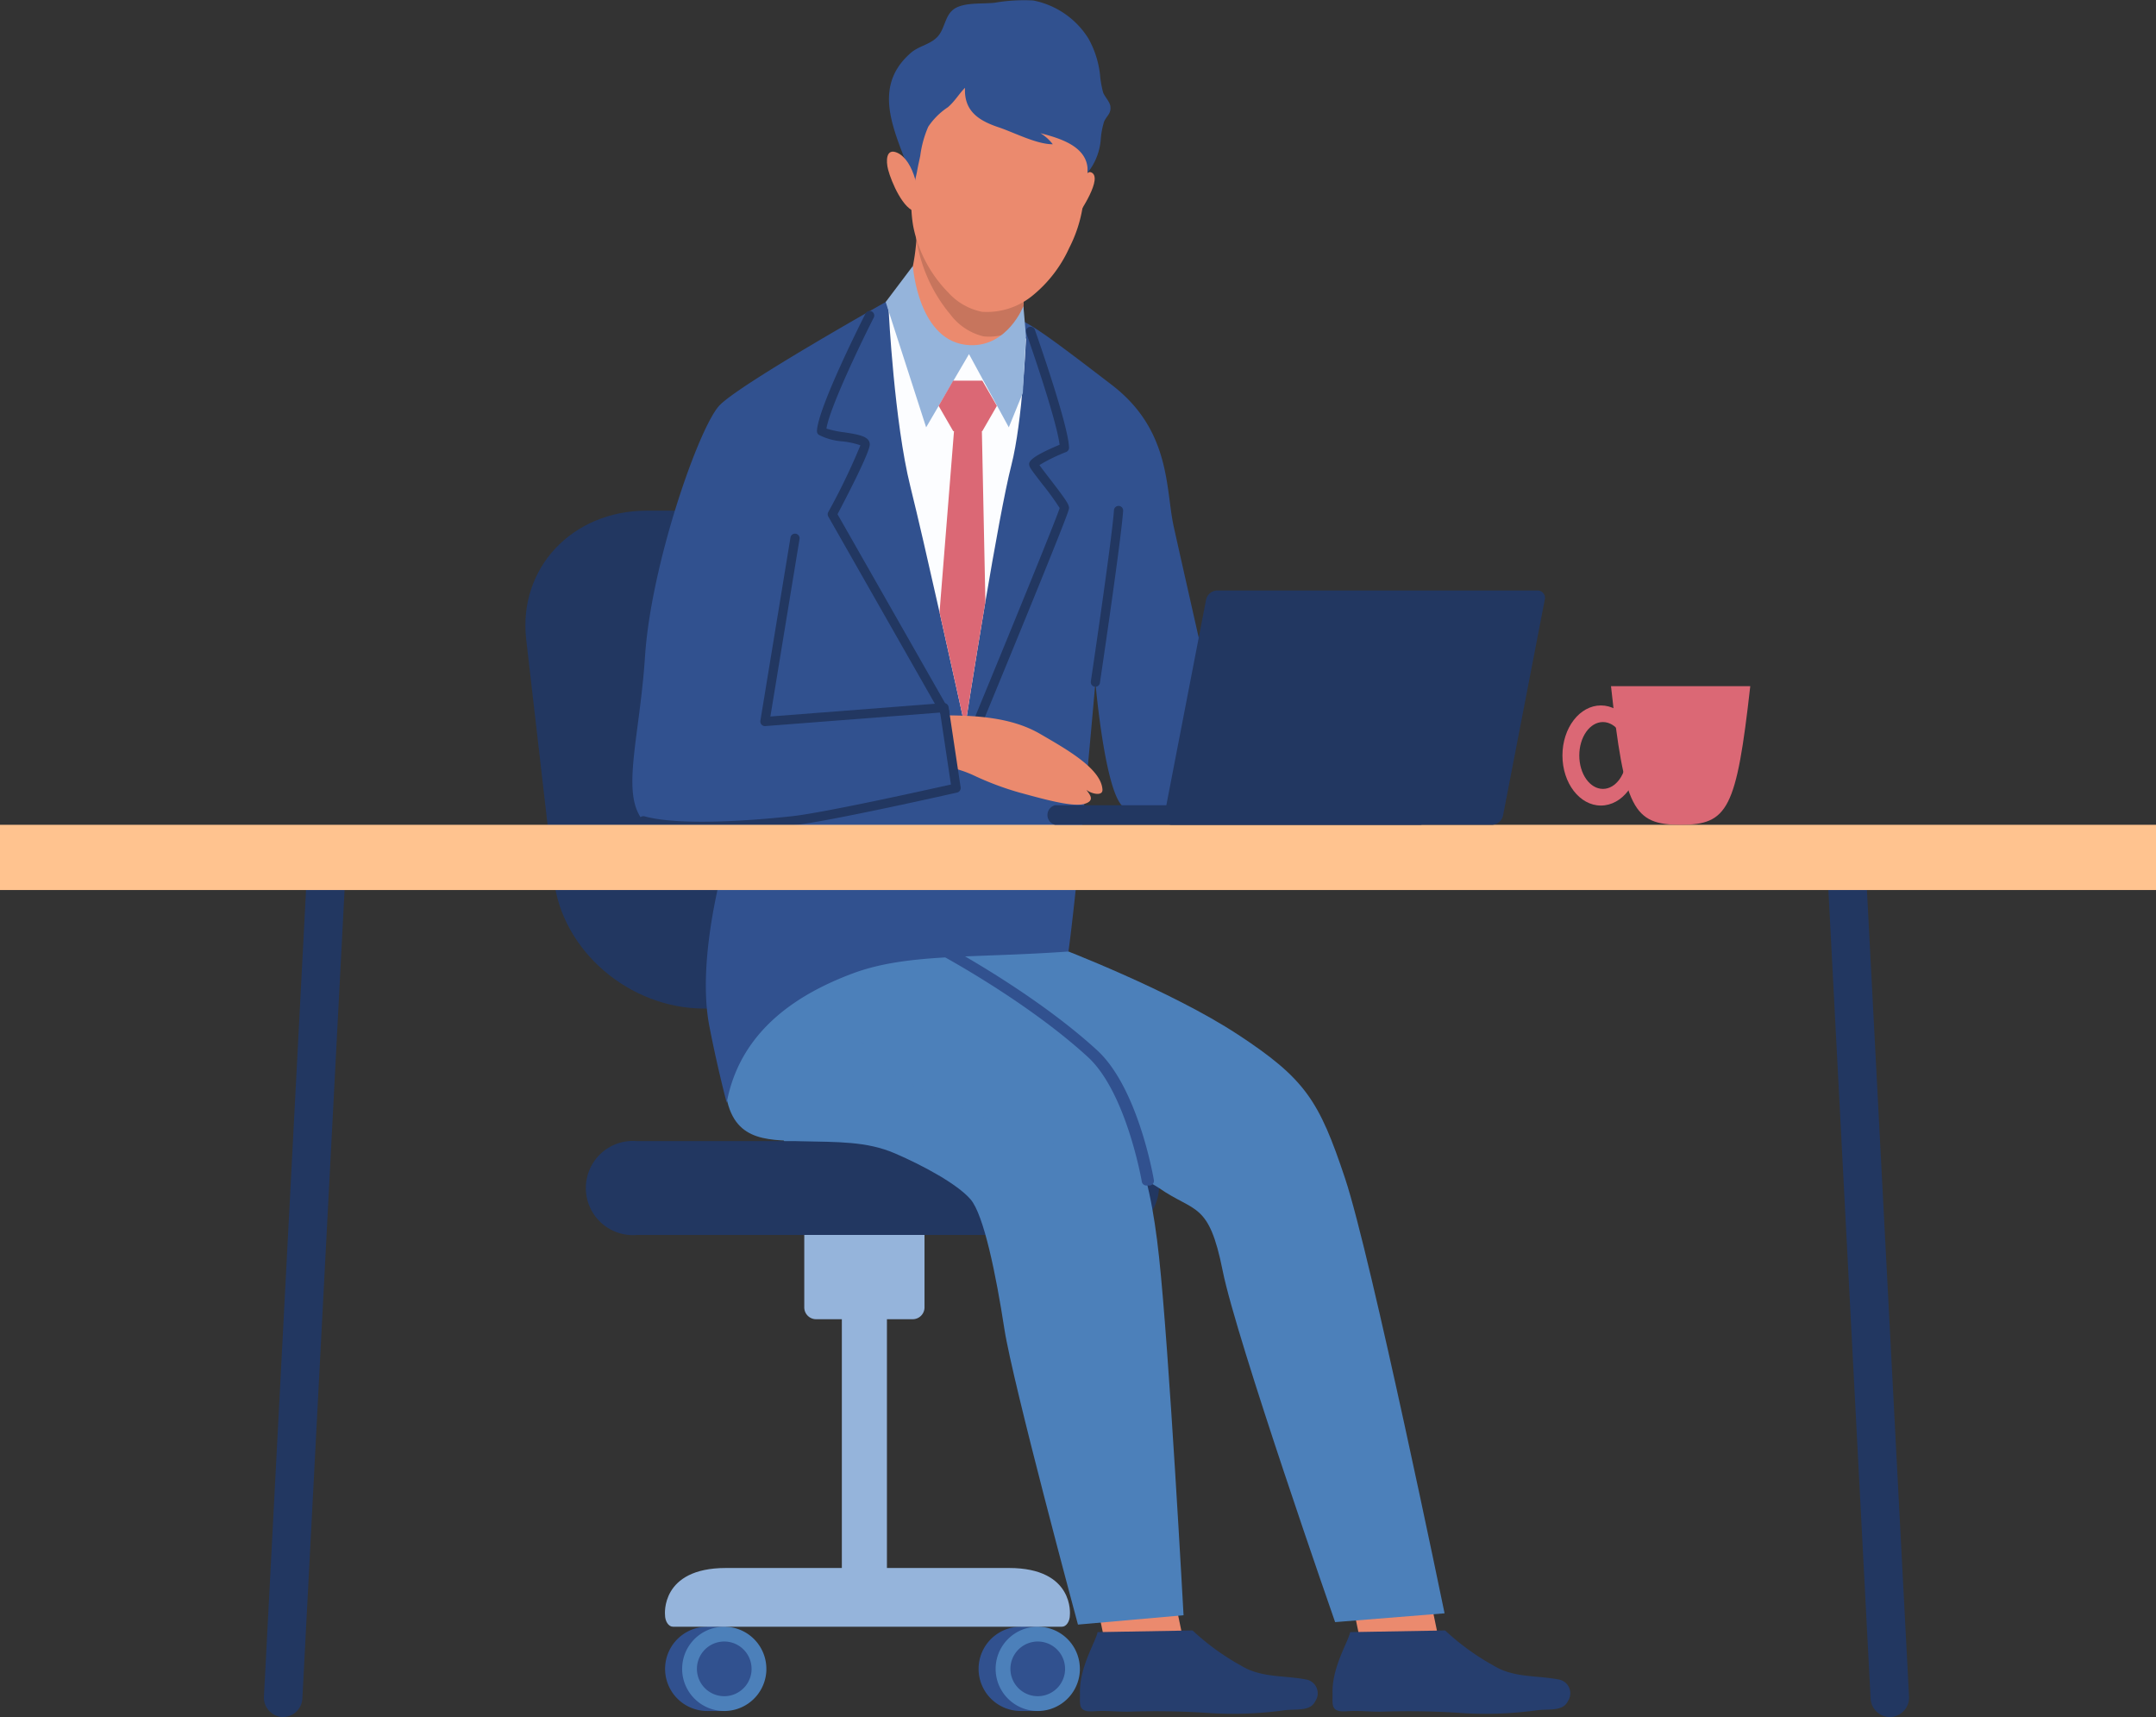 <svg xmlns="http://www.w3.org/2000/svg" xmlns:xlink="http://www.w3.org/1999/xlink" width="232.223" height="184.95" viewBox="0 0 232.223 184.95">
  <rect x="0" y="0" width="232.223" height="184.95" fill="#333333" stroke="none"/>
  <defs>
    <clipPath id="clip-path">
      <rect id="長方形_37405" data-name="長方形 37405" width="232.223" height="184.95" fill="none"/>
    </clipPath>
  </defs>
  <g id="data_09_b" transform="translate(0 0.004)">
    <rect id="長方形_37401" data-name="長方形 37401" width="4.856" height="34.894" transform="translate(90.676 139.011)" fill="#95b4db"/>
    <g id="グループ_35541" data-name="グループ 35541" transform="translate(0 -0.004)">
      <g id="グループ_35540" data-name="グループ 35540" clip-path="url(#clip-path)">
        <path id="パス_152020" data-name="パス 152020" d="M537.089,798.158h-10.4a1.275,1.275,0,0,0-1.276,1.275v7.947a1.276,1.276,0,0,0,1.276,1.275h10.4a1.275,1.275,0,0,0,1.275-1.275v-7.947a1.275,1.275,0,0,0-1.275-1.275" transform="translate(-438.785 -666.559)" fill="#95b4db"/>
        <path id="パス_152021" data-name="パス 152021" d="M645.072,1062.894a4.539,4.539,0,1,0-.067,8.739l.068-.019a4.543,4.543,0,0,0,3.27-4.19c0-.056,0-.113,0-.17a4.54,4.54,0,0,0-3.274-4.36" transform="translate(-533.867 -887.497)" fill="#31518f"/>
        <rect id="長方形_37402" data-name="長方形 37402" width="2.015" height="9.078" transform="translate(109.94 175.218)" fill="#31518f"/>
        <path id="パス_152022" data-name="パス 152022" d="M656.21,1062.894a4.539,4.539,0,1,0-.067,8.739l.068-.019a4.543,4.543,0,0,0,3.27-4.19c0-.056,0-.113,0-.17a4.54,4.54,0,0,0-3.274-4.36" transform="translate(-543.169 -887.497)" fill="#4c80ba"/>
        <path id="パス_152023" data-name="パス 152023" d="M663.839,1072.5a2.945,2.945,0,1,0-.043,5.67l.044-.013a2.947,2.947,0,0,0,2.121-2.718c0-.036,0-.073,0-.11a2.946,2.946,0,0,0-2.124-2.829" transform="translate(-551.242 -895.572)" fill="#31518f"/>
        <path id="パス_152024" data-name="パス 152024" d="M440.272,1062.894a4.539,4.539,0,1,0-.067,8.739l.068-.019a4.543,4.543,0,0,0,3.27-4.19c0-.056,0-.113,0-.17a4.54,4.54,0,0,0-3.274-4.36" transform="translate(-362.834 -887.497)" fill="#31518f"/>
        <rect id="長方形_37403" data-name="長方形 37403" width="2.015" height="9.078" transform="translate(76.173 175.218)" fill="#31518f"/>
        <path id="パス_152025" data-name="パス 152025" d="M451.41,1062.894a4.539,4.539,0,1,0-.067,8.739l.068-.019a4.543,4.543,0,0,0,3.27-4.19c0-.056,0-.113,0-.17a4.54,4.54,0,0,0-3.274-4.36" transform="translate(-372.136 -887.497)" fill="#4c80ba"/>
        <path id="パス_152026" data-name="パス 152026" d="M459.04,1072.5a2.945,2.945,0,1,0-.044,5.67l.044-.013a2.947,2.947,0,0,0,2.121-2.718c0-.036,0-.073,0-.11a2.946,2.946,0,0,0-2.124-2.829" transform="translate(-380.21 -895.572)" fill="#31518f"/>
        <path id="パス_152027" data-name="パス 152027" d="M471.472,1024.348h-30.5c-7.073,0-6.554,5.05-6.554,5.05,0,.7.384,1.276.856,1.276H477.17c.472,0,.856-.572.856-1.276,0,0,.519-5.05-6.554-5.05" transform="translate(-362.789 -855.456)" fill="#95b4db"/>
        <path id="パス_152028" data-name="パス 152028" d="M460.246,487.9l-4.848.145c.378,12.64,3.285,25.223,7.511,37.271,1.2,3.415,2.5,6.787,3.882,10.105h5.267c-1.42-3.314-2.764-6.686-4-10.105-4.371-12.064-7.431-24.711-7.809-37.416" transform="translate(-380.313 -407.459)" fill="#4c80ba"/>
        <path id="パス_152029" data-name="パス 152029" d="M442.832,746.961a5.785,5.785,0,0,0-3.91-1.48h-50.68a5.073,5.073,0,1,0,0,10.105h50.68a5.308,5.308,0,0,0,5.53-5.052,4.829,4.829,0,0,0-1.619-3.573" transform="translate(-319.612 -622.568)" fill="#223761"/>
        <path id="パス_152030" data-name="パス 152030" d="M391.753,347.484c-.884-7.665-8.133-13.879-16.192-13.879H356.309c-8.059,0-13.875,6.214-12.992,13.879l2.983,25.874c.884,7.665,8.133,13.879,16.192,13.879h19.252c8.059,0,13.875-6.214,12.992-13.879Z" transform="translate(-286.638 -278.601)" fill="#223761"/>
        <path id="パス_152031" data-name="パス 152031" d="M715.712,1043.576l.907,4.369h8.491l-.907-4.369Z" transform="translate(-597.707 -871.514)" fill="#eb8a6e"/>
        <path id="パス_152032" data-name="パス 152032" d="M882.712,1043.576l.907,4.369h8.491l-.907-4.369Z" transform="translate(-737.173 -871.514)" fill="#eb8a6e"/>
        <path id="パス_152033" data-name="パス 152033" d="M729.777,1070.425c-2.41-.448-4.819-.169-6.953-1.484a26.265,26.265,0,0,1-5.221-3.787l-10.23.179c-.2,1.033-1.958,3.751-1.9,6.538.026,1.263-.269,2.117,1.528,1.985,1.419-.1,2.4.071,3.817.045a84.975,84.975,0,0,1,8.877.167,40.209,40.209,0,0,0,7.917-.334c1.341-.126,2.69.119,3.215-.972a1.511,1.511,0,0,0-1.047-2.337" transform="translate(-589.151 -889.533)" fill="#263e6e"/>
        <path id="パス_152034" data-name="パス 152034" d="M894.779,1070.425c-2.411-.448-4.819-.169-6.953-1.484a26.268,26.268,0,0,1-5.221-3.787l-10.23.179c-.2,1.033-1.958,3.751-1.9,6.538.026,1.263-.269,2.117,1.528,1.985,1.419-.1,2.4.071,3.817.045a84.974,84.974,0,0,1,8.877.167,40.208,40.208,0,0,0,7.917-.334c1.341-.126,2.69.119,3.216-.972a1.511,1.511,0,0,0-1.047-2.337" transform="translate(-726.948 -889.533)" fill="#263e6e"/>
        <path id="パス_152035" data-name="パス 152035" d="M509.916,631.4c-7.419-5.771-20.407-10.882-20.407-10.882-12.218-2.363-16.143,12.234-15.866,14.757.618,5.632,4.248,5.514,8.189,5.632s7.035,0,10.1,1.321,6.713,3.3,8.142,4.946,2.748,8.134,3.646,13.96,7.926,31.849,7.926,31.849l11.373-1.006s-1.566-28.754-2.645-38.646-3.043-16.158-10.462-21.929" transform="translate(-395.539 -517.995)" fill="#4c80ba"/>
        <path id="パス_152036" data-name="パス 152036" d="M575.076,614.4c-7.261-4.781-19.312-9.362-19.312-9.362-8.107-4.581-22.23-2.674-25.693,0s1.814,7.549,6.735,12.495,25.91,10.717,29.778,13.4,5.366,1.434,6.85,8.881,12.118,37.874,12.118,37.874l11.789-.948s-7.914-38.437-10.717-46.846-4.287-10.717-11.548-15.5" transform="translate(-441.745 -502.966)" fill="#4c80ba"/>
        <path id="パス_152037" data-name="パス 152037" d="M464.771,205.9c-6.375-4.891-8.862-6.733-10.266-7.136s-13.983-1.866-13.983-1.866-15.817,8.891-18.015,11.2-7.364,17.037-8.024,27.04-3.188,16.268.989,18.686a24.564,24.564,0,0,0,7.694,2.964s-3.2,10.688-1.759,18.141c.886,4.592,1.874,8.28,1.874,8.28,1.5-8.047,8.069-11.843,13.469-13.886,5.9-2.232,12.8-1.649,23.343-2.4,1.1-8.134,2.9-29.006,2.9-29.006s.956,11.15,2.825,13.256,12.524.567,12.524.567-6.038-26.608-6.918-30.616-.275-10.328-6.65-15.22" transform="translate(-345.008 -164.433)" fill="#31518f"/>
        <path id="パス_152038" data-name="パス 152038" d="M637.742,255.926a.487.487,0,0,1-.188-.038.494.494,0,0,1-.268-.646c3.447-8.343,8.59-20.907,9.033-22.295a30.633,30.633,0,0,0-1.9-2.617c-1.169-1.516-1.336-1.757-1.374-1.986-.053-.318-.133-.794,3.265-2.215-.263-2.219-2.43-8.749-3.6-12.059a.495.495,0,0,1,.933-.33c.148.419,3.625,10.283,3.682,12.7a.5.5,0,0,1-.307.469,18.986,18.986,0,0,0-2.882,1.407c.229.327.684.916,1.066,1.412,1.766,2.289,2.123,2.829,2.123,3.208,0,.171,0,.406-4.581,11.621-2.247,5.5-4.523,11.01-4.546,11.065a.5.5,0,0,1-.457.306" transform="translate(-532.18 -178.224)" fill="#223761"/>
        <path id="パス_152039" data-name="パス 152039" d="M586.839,123.5c-.236-.1-.376-.153-.4-.16,0,.026.107.584.183,1.52a25.429,25.429,0,0,1-.046,4.493,22.55,22.55,0,0,1-2.178,7.794c-1.446,2.908,7.39,8.285,7.39,8.285L598,140.069s0-.707.041-1.891c.048-1.373.15-3.392.371-5.693.368-3.827-9.462-8.114-11.578-8.989" transform="translate(-487.914 -103)" fill="#eb8a6e"/>
        <path id="パス_152040" data-name="パス 152040" d="M586.679,201.768c-6.476-1.009-7.367-4.872-7.367-4.872l.206,1.056s.607,11.958,2.333,18.883c.762,3.055,2,8.458,3.143,13.546,1.449,6.443,2.75,12.376,2.75,12.376s1.014-6.554,2.19-13.513c.986-5.827,2.086-11.937,2.8-14.717,1.21-4.714,1.576-13.685,1.576-13.685s-1.154,1.936-7.63.927" transform="translate(-483.797 -164.432)" fill="#fcfdff"/>
        <path id="パス_152041" data-name="パス 152041" d="M597.981,115.394q-.106.733-.213,1.487c0,.005,0,.011,0,.016a18.826,18.826,0,0,0-.045,4.895c.018.155.038.31.061.465a16.553,16.553,0,0,0,3.66,8.013,6.293,6.293,0,0,0,3.551,2.33,6.06,6.06,0,0,0,4.193-1.157c.048-1.5.15-3.707.371-6.223.368-4.183-9.462-8.869-11.578-9.826" transform="translate(-499.056 -96.368)" fill="#c7755d"/>
        <path id="パス_152042" data-name="パス 152042" d="M587.7,182.268c-5.6-.216-6.155-8.535-6.155-8.535l-2.929,3.884,4.357,13.5,4.617-7.887,4.287,7.887,1.511-3.71.34-6.114-.278-3.23s-1.683,4.362-5.75,4.206" transform="translate(-483.219 -145.088)" fill="#95b4db"/>
        <path id="パス_152043" data-name="パス 152043" d="M614.747,248.677l-1.569,2.717,1.569,2.718h3.138l1.569-2.718-1.569-2.717Z" transform="translate(-512.079 -207.676)" fill="#db6875"/>
        <path id="パス_152044" data-name="パス 152044" d="M615.363,279.156l-1.591,19.922c1.449,6.443,2.75,12.376,2.75,12.376s1.014-6.554,2.19-13.513l-.387-18.784Z" transform="translate(-512.575 -233.129)" fill="#db6875"/>
        <path id="パス_152045" data-name="パス 152045" d="M617.43,469.347c-3-1.762-6.71-2.009-10.306-2.021l-.742.412c-1.309.574-1.613,3.362-.8,4.433.4.53,1.5.616,2.117.763a12.572,12.572,0,0,1,2.559.868,31.866,31.866,0,0,0,4.869,1.83c2.387.645,5.7,1.607,7.006,1.238s.5-1.107.251-1.517c.462.4,1.768.741,1.722-.031-.136-2.308-4.084-4.455-6.675-5.976" transform="translate(-505.36 -390.274)" fill="#eb8a6e"/>
        <path id="パス_152046" data-name="パス 152046" d="M704.843,112.417c-1.055-.409-1.36,4.549-1.556,4.872.339-.557,2.93-4.339,1.556-4.872" transform="translate(-587.331 -93.861)" fill="#eb8a6e"/>
        <path id="パス_152047" data-name="パス 152047" d="M606.642,49.771c-9.152-1.362-10.039,4.273-11.152,11.221a14.608,14.608,0,0,0,.029,4.768,14.044,14.044,0,0,0,3.771,7.137,6.664,6.664,0,0,0,3.647,2.082,7.773,7.773,0,0,0,5.478-1.783,14.111,14.111,0,0,0,3.908-5.1,14.692,14.692,0,0,0,1.44-4.381c1.113-6.948,2.03-12.578-7.121-13.94" transform="translate(-497.156 -41.393)" fill="#eb8a6e"/>
        <path id="パス_152048" data-name="パス 152048" d="M603.823,9.946a10.871,10.871,0,0,1-.334-1.929A10.331,10.331,0,0,0,602.24,4.14,9.064,9.064,0,0,0,596.3.048a18.638,18.638,0,0,0-4.161.243c-1.273.14-2.878-.032-4.018.477-1.351.6-1.231,2.123-2.069,3.114-.752.889-2.044,1.038-2.919,1.793-4.86,4.2-.969,9.708.4,14.516l.085-.525c-.187.2.106-.852.169-1.226.095-.56.224-1.094.342-1.664a11.468,11.468,0,0,1,.862-3.131,7.527,7.527,0,0,1,2.114-2.1c.752-.638,1.214-1.469,1.845-2.09-.131,2.573,1.581,3.569,3.631,4.256,1.661.556,4.065,1.827,5.822,1.824a4.752,4.752,0,0,0-1.333-1.194c1.963.524,5.283,1.393,5.078,4.269a6.568,6.568,0,0,0,1.416-3.5,8.524,8.524,0,0,1,.361-2c.3-.675.791-.88.678-1.685-.067-.479-.61-1.012-.784-1.484" transform="translate(-485.008 0.004)" fill="#31518f"/>
        <path id="パス_152049" data-name="パス 152049" d="M580.5,99.18c-1.226-.537-1.217.914-.979,1.82.341,1.3,1.645,4.39,3.061,4.538.57-1.708-.273-5.565-2.082-6.358" transform="translate(-483.863 -82.73)" fill="#eb8a6e"/>
        <path id="パス_152050" data-name="パス 152050" d="M457.67,463.786l-8.3,11.264,28.891-4.1-1.3-8.662Z" transform="translate(-375.282 -386.07)" fill="#31518f"/>
        <path id="パス_152051" data-name="パス 152051" d="M635.165,643.852a.5.5,0,0,1-.487-.412c-.016-.1-1.673-9.635-5.811-13.431-6.529-5.988-15.8-10.969-15.891-11.019a.495.495,0,1,1,.466-.873c.094.05,9.471,5.088,16.094,11.162,4.389,4.026,6.049,13.589,6.117,13.995a.494.494,0,0,1-.405.57.512.512,0,0,1-.083.007" transform="translate(-511.692 -516.155)" fill="#31518f"/>
        <path id="パス_152052" data-name="パス 152052" d="M637.138,643.852a.5.5,0,0,1-.487-.412c-.016-.1-1.672-9.635-5.811-13.431-6.529-5.988-15.8-10.969-15.891-11.019a.495.495,0,1,1,.466-.873c.094.05,9.471,5.088,16.094,11.162,4.389,4.026,6.049,13.589,6.117,13.995a.5.5,0,0,1-.405.57.516.516,0,0,1-.083.007" transform="translate(-513.34 -516.155)" fill="#31518f"/>
        <path id="パス_152053" data-name="パス 152053" d="M424.007,380.527a26.426,26.426,0,0,1-6.475-.616.495.495,0,0,1,.264-.953c4.209,1.163,13.273.283,15.951-.015,3.481-.387,14.68-2.873,17.066-3.408l-1.164-7.751-18.834,1.458a.495.495,0,0,1-.526-.573l3.245-19.761a.495.495,0,0,1,.976.16l-3.143,19.14,18.665-1.444a.5.5,0,0,1,.527.42l1.3,8.661a.5.5,0,0,1-.38.556c-.557.126-13.684,3.089-17.623,3.527a96.41,96.41,0,0,1-9.849.6" transform="translate(-348.388 -291.033)" fill="#223761"/>
        <path id="パス_152054" data-name="パス 152054" d="M713.074,350.068a.531.531,0,0,1-.073-.005.5.5,0,0,1-.416-.562c.023-.153,2.275-15.3,2.491-18.435a.495.495,0,1,1,.987.068c-.219,3.171-2.406,17.888-2.5,18.513a.5.5,0,0,1-.489.422" transform="translate(-595.091 -276.095)" fill="#223761"/>
        <path id="パス_152055" data-name="パス 152055" d="M179.135,569.091a2.091,2.091,0,0,0-2.18,2.007l-4.535,86.872a2.1,2.1,0,0,0,1.959,2.234c.038,0,.075,0,.113,0a2.1,2.1,0,0,0,2.067-2.01l4.534-86.872a2.1,2.1,0,0,0-1.959-2.234" transform="translate(-143.99 -475.258)" fill="#223761"/>
        <path id="パス_152056" data-name="パス 152056" d="M1198.639,571.1a2.073,2.073,0,1,0-4.139.227l4.535,86.872a2.1,2.1,0,0,0,2.068,2.01c.037,0,.074,0,.112,0a2.105,2.105,0,0,0,1.959-2.234Z" transform="translate(-997.553 -475.259)" fill="#223761"/>
        <rect id="長方形_37404" data-name="長方形 37404" width="232.223" height="7.026" transform="translate(0 88.841)" fill="#ffc38f"/>
        <path id="パス_152057" data-name="パス 152057" d="M1024.854,460.856c-2.288,0-4.143,2.414-4.143,5.391s1.854,5.391,4.143,5.391,4.142-2.414,4.142-5.391-1.855-5.391-4.142-5.391m.218,8.989c-1.407,0-2.547-1.611-2.547-3.6s1.14-3.6,2.547-3.6,2.547,1.611,2.547,3.6-1.14,3.6-2.547,3.6" transform="translate(-852.42 -384.871)" fill="#db6875"/>
        <path id="パス_152058" data-name="パス 152058" d="M1059.9,463.207c5.1,0,6.009-1.683,7.5-14.93h-15c1.44,13.22,2.405,14.93,7.5,14.93" transform="translate(-878.879 -374.366)" fill="#db6875"/>
        <path id="パス_152059" data-name="パス 152059" d="M800.747,385.758h-34.53a1.262,1.262,0,0,0-1.17,1.008l-4.489,23.221a.8.8,0,0,0,.781,1.008h34.53a1.263,1.263,0,0,0,1.17-1.008l4.488-23.221a.8.8,0,0,0-.781-1.008" transform="translate(-635.144 -322.155)" fill="#223761"/>
        <path id="パス_152060" data-name="パス 152060" d="M724.473,526.052H685.092a1.086,1.086,0,0,0,0,2.106h39.381a1.086,1.086,0,0,0,0-2.106" transform="translate(-571.451 -439.317)" fill="#223761"/>
        <path id="パス_152061" data-name="パス 152061" d="M547.461,246.839a.494.494,0,0,1-.43-.25l-12.1-21.252a.5.5,0,0,1-.007-.476,69.392,69.392,0,0,0,3.468-7.2,8.944,8.944,0,0,0-1.9-.419,6.605,6.605,0,0,1-2.587-.709.494.494,0,0,1-.195-.411c.085-2.5,5.017-12.233,5.226-12.646a.495.495,0,1,1,.882.448c-1.339,2.634-4.727,9.656-5.089,11.938a11.141,11.141,0,0,0,1.915.4c1.539.239,2.754.429,2.754,1.306,0,.823-2.335,5.353-3.475,7.517L547.891,246.1a.495.495,0,0,1-.429.739" transform="translate(-445.715 -169.697)" fill="#223761"/>
      </g>
    </g>
  </g>
</svg>
